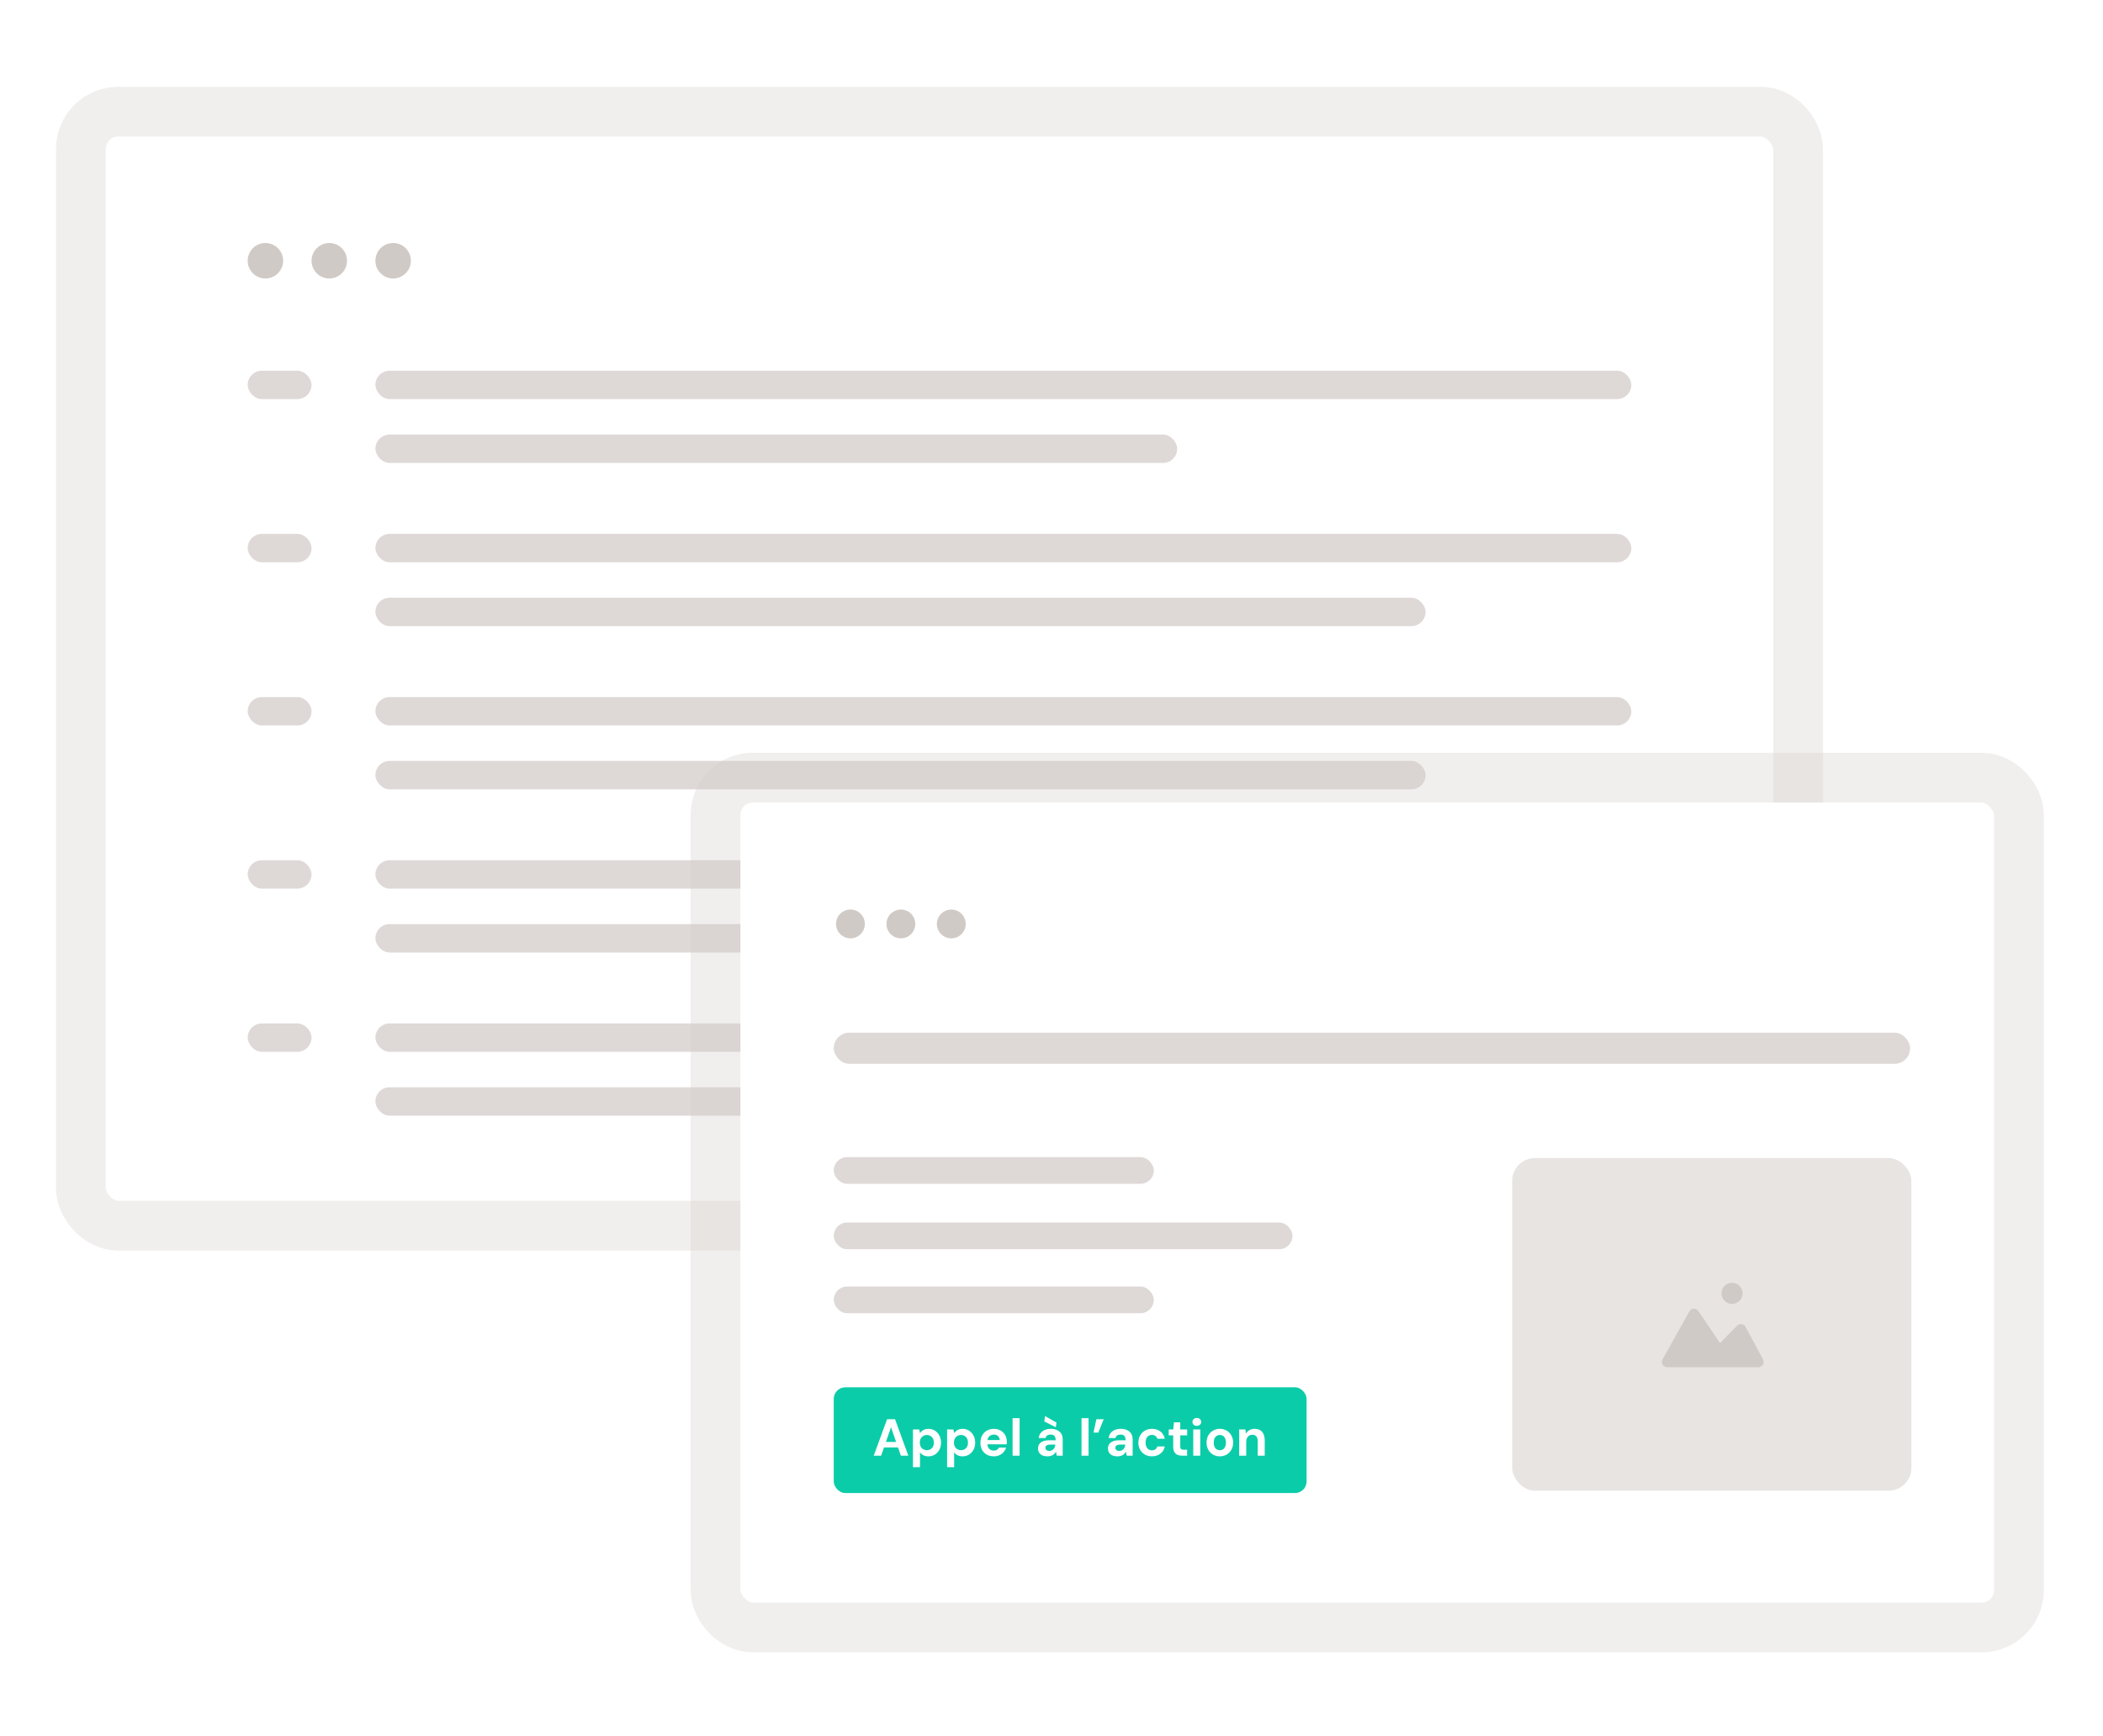 <svg width="338" height="279" viewBox="0 0 338 279" fill="none" xmlns="http://www.w3.org/2000/svg">
<g filter="url(#filter0_b_7914_2354)">
<rect x="16.998" y="21.956" width="268.002" height="171.065" rx="2" fill="white"/>
<rect x="12.998" y="17.956" width="276.002" height="179.065" rx="6" stroke="#D0CAC6" stroke-opacity="0.3" stroke-width="8"/>
</g>
<rect x="60.335" y="59.591" width="201.857" height="4.562" rx="2.281" fill="#D0CAC6" fill-opacity="0.7"/>
<rect x="39.807" y="59.591" width="10.264" height="4.562" rx="2.281" fill="#D0CAC6" fill-opacity="0.7"/>
<rect x="39.807" y="85.821" width="10.264" height="4.562" rx="2.281" fill="#D0CAC6" fill-opacity="0.7"/>
<rect x="39.807" y="112.05" width="10.264" height="4.562" rx="2.281" fill="#D0CAC6" fill-opacity="0.7"/>
<rect x="39.807" y="138.281" width="10.264" height="4.562" rx="2.281" fill="#D0CAC6" fill-opacity="0.7"/>
<rect x="39.807" y="164.51" width="10.264" height="4.562" rx="2.281" fill="#D0CAC6" fill-opacity="0.7"/>
<rect x="60.335" y="69.855" width="128.868" height="4.562" rx="2.281" fill="#D0CAC6" fill-opacity="0.7"/>
<rect x="60.335" y="85.82" width="201.857" height="4.562" rx="2.281" fill="#D0CAC6" fill-opacity="0.7"/>
<rect x="60.335" y="96.084" width="168.784" height="4.562" rx="2.281" fill="#D0CAC6" fill-opacity="0.7"/>
<rect x="60.335" y="112.051" width="201.857" height="4.562" rx="2.281" fill="#D0CAC6" fill-opacity="0.7"/>
<rect x="60.335" y="122.315" width="168.784" height="4.562" rx="2.281" fill="#D0CAC6" fill-opacity="0.7"/>
<rect x="60.335" y="138.281" width="201.857" height="4.562" rx="2.281" fill="#D0CAC6" fill-opacity="0.7"/>
<rect x="60.335" y="148.545" width="128.844" height="4.562" rx="2.281" fill="#D0CAC6" fill-opacity="0.7"/>
<rect x="60.335" y="164.51" width="201.857" height="4.562" rx="2.281" fill="#D0CAC6" fill-opacity="0.7"/>
<rect x="60.335" y="174.774" width="168.784" height="4.562" rx="2.281" fill="#D0CAC6" fill-opacity="0.7"/>
<path fill-rule="evenodd" clip-rule="evenodd" d="M45.509 41.914C45.509 42.67 45.208 43.395 44.674 43.93C44.139 44.465 43.414 44.765 42.658 44.765C41.902 44.765 41.176 44.465 40.642 43.93C40.107 43.395 39.807 42.67 39.807 41.914C39.807 41.158 40.107 40.432 40.642 39.898C41.176 39.363 41.902 39.063 42.658 39.063C43.414 39.063 44.139 39.363 44.674 39.898C45.208 40.432 45.509 41.158 45.509 41.914ZM55.774 41.914C55.774 42.67 55.473 43.395 54.939 43.93C54.404 44.465 53.679 44.765 52.923 44.765C52.166 44.765 51.441 44.465 50.907 43.93C50.372 43.395 50.072 42.67 50.072 41.914C50.072 41.158 50.372 40.432 50.907 39.898C51.441 39.363 52.166 39.063 52.923 39.063C53.679 39.063 54.404 39.363 54.939 39.898C55.473 40.432 55.774 41.158 55.774 41.914ZM63.187 44.765C63.943 44.765 64.668 44.465 65.203 43.93C65.737 43.395 66.038 42.67 66.038 41.914C66.038 41.158 65.737 40.432 65.203 39.898C64.668 39.363 63.943 39.063 63.187 39.063C62.43 39.063 61.705 39.363 61.17 39.898C60.636 40.432 60.335 41.158 60.335 41.914C60.335 42.67 60.636 43.395 61.17 43.93C61.705 44.465 62.43 44.765 63.187 44.765Z" fill="#D0CAC6"/>
<g filter="url(#filter1_b_7914_2354)">
<rect x="119" y="129" width="201.491" height="128.611" rx="2" fill="white"/>
<rect x="115" y="125" width="209.491" height="136.611" rx="6" stroke="#D0CAC6" stroke-opacity="0.3" stroke-width="8"/>
</g>
<rect x="134" y="166" width="173" height="5" rx="2.5" fill="#D0CAC6" fill-opacity="0.7"/>
<rect x="134" y="196.516" width="73.737" height="4.287" rx="2.144" fill="#D0CAC6" fill-opacity="0.7"/>
<rect x="134" y="186" width="51.444" height="4.287" rx="2.144" fill="#D0CAC6" fill-opacity="0.7"/>
<rect x="134" y="206.805" width="51.444" height="4.287" rx="2.144" fill="#D0CAC6" fill-opacity="0.7"/>
<path fill-rule="evenodd" clip-rule="evenodd" d="M139.001 148.519C139.001 149.798 137.964 150.835 136.685 150.835C135.406 150.835 134.369 149.798 134.369 148.519C134.369 147.24 135.406 146.203 136.685 146.203C137.964 146.203 139.001 147.24 139.001 148.519ZM147.109 148.519C147.109 149.798 146.072 150.835 144.793 150.835C143.514 150.835 142.477 149.798 142.477 148.519C142.477 147.24 143.514 146.203 144.793 146.203C146.072 146.203 147.109 147.24 147.109 148.519ZM152.895 150.835C154.174 150.835 155.21 149.798 155.21 148.519C155.21 147.24 154.174 146.203 152.895 146.203C151.616 146.203 150.579 147.24 150.579 148.519C150.579 149.798 151.616 150.835 152.895 150.835Z" fill="#D0CAC6"/>
<rect x="134" y="223" width="76" height="17" rx="1.873" fill="#0BCCA9"/>
<path d="M140.429 233.997L142.573 228.136H143.854L145.989 233.997H144.792L143.209 229.425L141.618 233.997H140.429ZM141.376 232.666L141.677 231.787H144.658L144.951 232.666H141.376ZM146.734 235.839V229.777H147.739L147.865 230.363C147.954 230.24 148.06 230.129 148.183 230.028C148.306 229.922 148.451 229.839 148.618 229.777C148.791 229.71 148.992 229.677 149.221 229.677C149.618 229.677 149.966 229.774 150.268 229.97C150.569 230.165 150.807 230.43 150.98 230.765C151.158 231.095 151.248 231.471 151.248 231.896C151.248 232.32 151.158 232.699 150.98 233.034C150.801 233.364 150.561 233.623 150.26 233.813C149.958 234.003 149.615 234.098 149.23 234.098C148.917 234.098 148.646 234.042 148.417 233.93C148.194 233.813 148.01 233.654 147.865 233.453V235.839H146.734ZM148.962 233.11C149.185 233.11 149.38 233.059 149.548 232.959C149.721 232.859 149.855 232.716 149.95 232.532C150.045 232.348 150.092 232.136 150.092 231.896C150.092 231.656 150.045 231.443 149.95 231.259C149.855 231.069 149.721 230.924 149.548 230.824C149.38 230.718 149.185 230.665 148.962 230.665C148.744 230.665 148.549 230.718 148.376 230.824C148.208 230.924 148.074 231.067 147.974 231.251C147.879 231.435 147.831 231.647 147.831 231.887C147.831 232.127 147.879 232.342 147.974 232.532C148.074 232.716 148.208 232.859 148.376 232.959C148.549 233.059 148.744 233.11 148.962 233.11ZM152.221 235.839V229.777H153.226L153.352 230.363C153.441 230.24 153.547 230.129 153.67 230.028C153.793 229.922 153.938 229.839 154.105 229.777C154.278 229.71 154.479 229.677 154.708 229.677C155.104 229.677 155.453 229.774 155.755 229.97C156.056 230.165 156.293 230.43 156.466 230.765C156.645 231.095 156.734 231.471 156.734 231.896C156.734 232.32 156.645 232.699 156.466 233.034C156.288 233.364 156.048 233.623 155.746 233.813C155.445 234.003 155.102 234.098 154.716 234.098C154.404 234.098 154.133 234.042 153.904 233.93C153.681 233.813 153.497 233.654 153.352 233.453V235.839H152.221ZM154.449 233.11C154.672 233.11 154.867 233.059 155.035 232.959C155.208 232.859 155.342 232.716 155.437 232.532C155.531 232.348 155.579 232.136 155.579 231.896C155.579 231.656 155.531 231.443 155.437 231.259C155.342 231.069 155.208 230.924 155.035 230.824C154.867 230.718 154.672 230.665 154.449 230.665C154.231 230.665 154.035 230.718 153.862 230.824C153.695 230.924 153.561 231.067 153.46 231.251C153.366 231.435 153.318 231.647 153.318 231.887C153.318 232.127 153.366 232.342 153.46 232.532C153.561 232.716 153.695 232.859 153.862 232.959C154.035 233.059 154.231 233.11 154.449 233.11ZM159.734 234.098C159.31 234.098 158.933 234.008 158.604 233.83C158.28 233.646 158.026 233.392 157.842 233.068C157.663 232.739 157.574 232.359 157.574 231.929C157.574 231.488 157.663 231.1 157.842 230.765C158.021 230.425 158.272 230.16 158.596 229.97C158.925 229.774 159.305 229.677 159.734 229.677C160.153 229.677 160.519 229.769 160.831 229.953C161.144 230.137 161.387 230.386 161.56 230.698C161.733 231.011 161.819 231.365 161.819 231.762C161.819 231.817 161.819 231.882 161.819 231.954C161.819 232.021 161.814 232.091 161.803 232.164H158.378V231.477H160.681C160.664 231.203 160.566 230.988 160.388 230.832C160.214 230.676 159.997 230.598 159.734 230.598C159.545 230.598 159.369 230.642 159.207 230.732C159.045 230.815 158.917 230.947 158.822 231.125C158.732 231.304 158.688 231.53 158.688 231.803V232.046C158.688 232.275 158.73 232.476 158.813 232.649C158.903 232.817 159.025 232.948 159.182 233.043C159.338 233.132 159.519 233.177 159.726 233.177C159.933 233.177 160.103 233.132 160.237 233.043C160.376 232.953 160.48 232.839 160.547 232.699H161.702C161.624 232.962 161.493 233.199 161.309 233.411C161.124 233.623 160.898 233.791 160.63 233.914C160.362 234.036 160.064 234.098 159.734 234.098ZM162.745 233.997V227.968H163.876V233.997H162.745ZM168.372 234.098C168.02 234.098 167.73 234.042 167.501 233.93C167.272 233.813 167.102 233.66 166.99 233.47C166.884 233.274 166.831 233.059 166.831 232.825C166.831 232.568 166.895 232.342 167.024 232.147C167.158 231.951 167.356 231.798 167.618 231.686C167.886 231.575 168.221 231.519 168.623 231.519H169.67C169.67 231.312 169.642 231.142 169.586 231.008C169.53 230.868 169.443 230.765 169.326 230.698C169.209 230.631 169.053 230.598 168.857 230.598C168.645 230.598 168.464 230.645 168.313 230.74C168.168 230.829 168.079 230.969 168.045 231.159H166.948C166.976 230.857 167.074 230.598 167.241 230.38C167.414 230.157 167.64 229.984 167.919 229.861C168.204 229.738 168.52 229.677 168.866 229.677C169.262 229.677 169.605 229.744 169.896 229.878C170.186 230.012 170.409 230.204 170.565 230.455C170.722 230.707 170.8 231.016 170.8 231.385V233.997H169.845L169.72 233.353C169.658 233.464 169.586 233.565 169.502 233.654C169.418 233.743 169.321 233.821 169.209 233.888C169.097 233.955 168.972 234.006 168.832 234.039C168.693 234.078 168.539 234.098 168.372 234.098ZM168.64 233.227C168.785 233.227 168.913 233.202 169.025 233.152C169.142 233.096 169.242 233.023 169.326 232.934C169.41 232.839 169.474 232.733 169.519 232.616C169.569 232.493 169.603 232.362 169.619 232.222V232.214H168.757C168.584 232.214 168.441 232.236 168.33 232.281C168.224 232.32 168.146 232.378 168.095 232.457C168.045 232.535 168.02 232.624 168.02 232.725C168.02 232.836 168.045 232.928 168.095 233.001C168.146 233.073 168.218 233.129 168.313 233.168C168.408 233.207 168.517 233.227 168.64 233.227ZM169.695 229.417L167.836 228.488L167.961 227.625L169.804 228.672L169.695 229.417ZM173.825 233.997V227.968H174.956V233.997H173.825ZM177.389 228.136L176.526 230.28H175.756L176.208 228.136H177.389ZM179.615 234.098C179.264 234.098 178.973 234.042 178.744 233.93C178.515 233.813 178.345 233.66 178.234 233.47C178.128 233.274 178.074 233.059 178.074 232.825C178.074 232.568 178.139 232.342 178.267 232.147C178.401 231.951 178.599 231.798 178.862 231.686C179.13 231.575 179.464 231.519 179.866 231.519H180.913C180.913 231.312 180.885 231.142 180.829 231.008C180.774 230.868 180.687 230.765 180.57 230.698C180.453 230.631 180.296 230.598 180.101 230.598C179.889 230.598 179.707 230.645 179.557 230.74C179.411 230.829 179.322 230.969 179.289 231.159H178.192C178.22 230.857 178.317 230.598 178.485 230.38C178.658 230.157 178.884 229.984 179.163 229.861C179.448 229.738 179.763 229.677 180.109 229.677C180.506 229.677 180.849 229.744 181.139 229.878C181.429 230.012 181.653 230.204 181.809 230.455C181.965 230.707 182.043 231.016 182.043 231.385V233.997H181.089L180.963 233.353C180.902 233.464 180.829 233.565 180.746 233.654C180.662 233.743 180.564 233.821 180.453 233.888C180.341 233.955 180.215 234.006 180.076 234.039C179.936 234.078 179.783 234.098 179.615 234.098ZM179.883 233.227C180.028 233.227 180.157 233.202 180.268 233.152C180.386 233.096 180.486 233.023 180.57 232.934C180.653 232.839 180.718 232.733 180.762 232.616C180.813 232.493 180.846 232.362 180.863 232.222V232.214H180C179.827 232.214 179.685 232.236 179.573 232.281C179.467 232.32 179.389 232.378 179.339 232.457C179.289 232.535 179.264 232.624 179.264 232.725C179.264 232.836 179.289 232.928 179.339 233.001C179.389 233.073 179.462 233.129 179.557 233.168C179.651 233.207 179.76 233.227 179.883 233.227ZM185.141 234.098C184.717 234.098 184.34 234.003 184.011 233.813C183.681 233.623 183.425 233.364 183.24 233.034C183.056 232.705 182.964 232.328 182.964 231.904C182.964 231.469 183.056 231.086 183.24 230.757C183.425 230.422 183.681 230.16 184.011 229.97C184.34 229.774 184.717 229.677 185.141 229.677C185.683 229.677 186.138 229.819 186.506 230.104C186.874 230.388 187.109 230.779 187.209 231.276H186.012C185.962 231.081 185.856 230.927 185.694 230.815C185.537 230.704 185.35 230.648 185.133 230.648C184.937 230.648 184.762 230.698 184.605 230.799C184.454 230.894 184.334 231.036 184.245 231.226C184.161 231.41 184.12 231.63 184.12 231.887C184.12 232.083 184.145 232.258 184.195 232.415C184.245 232.565 184.315 232.697 184.404 232.808C184.494 232.914 184.6 232.995 184.722 233.051C184.851 233.107 184.988 233.135 185.133 233.135C185.278 233.135 185.409 233.11 185.526 233.059C185.649 233.009 185.752 232.939 185.836 232.85C185.92 232.755 185.978 232.641 186.012 232.507H187.209C187.109 232.993 186.872 233.38 186.498 233.671C186.129 233.955 185.677 234.098 185.141 234.098ZM190.036 233.997C189.74 233.997 189.48 233.953 189.257 233.863C189.039 233.768 188.869 233.615 188.746 233.403C188.624 233.185 188.562 232.889 188.562 232.515V230.723H187.842V229.777H188.562L188.688 228.63H189.693V229.777H190.806V230.723H189.693V232.532C189.693 232.722 189.734 232.853 189.818 232.926C189.902 232.998 190.044 233.034 190.245 233.034H190.798V233.997H190.036ZM191.783 233.997V229.777H192.913V233.997H191.783ZM192.352 229.199C192.151 229.199 191.984 229.141 191.85 229.024C191.721 228.901 191.657 228.747 191.657 228.563C191.657 228.379 191.721 228.228 191.85 228.111C191.984 227.988 192.151 227.927 192.352 227.927C192.559 227.927 192.726 227.988 192.854 228.111C192.988 228.228 193.055 228.379 193.055 228.563C193.055 228.747 192.988 228.901 192.854 229.024C192.726 229.141 192.559 229.199 192.352 229.199ZM196.048 234.098C195.646 234.098 195.283 234.006 194.96 233.821C194.641 233.632 194.387 233.372 194.198 233.043C194.013 232.708 193.921 232.325 193.921 231.896C193.921 231.455 194.013 231.069 194.198 230.74C194.387 230.405 194.644 230.146 194.968 229.961C195.292 229.772 195.655 229.677 196.057 229.677C196.464 229.677 196.827 229.772 197.145 229.961C197.469 230.146 197.723 230.405 197.907 230.74C198.097 231.069 198.192 231.452 198.192 231.887C198.192 232.323 198.097 232.708 197.907 233.043C197.723 233.372 197.469 233.632 197.145 233.821C196.821 234.006 196.456 234.098 196.048 234.098ZM196.048 233.118C196.238 233.118 196.405 233.073 196.551 232.984C196.701 232.895 196.819 232.758 196.902 232.574C196.992 232.39 197.036 232.161 197.036 231.887C197.036 231.614 196.992 231.388 196.902 231.209C196.819 231.025 196.701 230.888 196.551 230.799C196.405 230.704 196.241 230.656 196.057 230.656C195.878 230.656 195.713 230.704 195.563 230.799C195.412 230.888 195.292 231.025 195.202 231.209C195.119 231.388 195.077 231.614 195.077 231.887C195.077 232.161 195.119 232.39 195.202 232.574C195.292 232.758 195.409 232.895 195.554 232.984C195.705 233.073 195.87 233.118 196.048 233.118ZM199.166 233.997V229.777H200.162L200.246 230.464C200.375 230.229 200.556 230.04 200.79 229.894C201.031 229.749 201.315 229.677 201.645 229.677C201.996 229.677 202.292 229.749 202.532 229.894C202.772 230.04 202.954 230.252 203.076 230.531C203.205 230.81 203.269 231.153 203.269 231.561V233.997H202.147V231.67C202.147 231.335 202.074 231.078 201.929 230.899C201.79 230.721 201.572 230.631 201.276 230.631C201.086 230.631 200.916 230.676 200.765 230.765C200.62 230.855 200.506 230.983 200.422 231.15C200.338 231.312 200.296 231.51 200.296 231.745V233.997H199.166Z" fill="white"/>
<rect x="243.039" y="186.154" width="64.163" height="53.469" rx="3.68" fill="#E7E4E2"/>
<path d="M282.613 219.771H267.952C267.304 219.771 266.896 219.074 267.211 218.509L271.519 210.797C271.827 210.246 272.607 210.213 272.961 210.736L276.452 215.894L279.197 213.087C279.597 212.678 280.28 212.774 280.55 213.279L283.361 218.522C283.663 219.087 283.254 219.771 282.613 219.771Z" fill="#D0CAC6"/>
<path d="M276.682 207.901C276.682 206.964 277.441 206.205 278.377 206.205C279.314 206.205 280.073 206.964 280.073 207.901C280.073 208.837 279.314 209.596 278.377 209.596C277.441 209.596 276.682 208.837 276.682 207.901Z" fill="#D0CAC6"/>
<defs>
<filter id="filter0_b_7914_2354" x="-1.214" y="3.744" width="304.426" height="207.489" filterUnits="userSpaceOnUse" color-interpolation-filters="sRGB">
<feFlood flood-opacity="0" result="BackgroundImageFix"/>
<feGaussianBlur in="BackgroundImageFix" stdDeviation="5.106"/>
<feComposite in2="SourceAlpha" operator="in" result="effect1_backgroundBlur_7914_2354"/>
<feBlend mode="normal" in="SourceGraphic" in2="effect1_backgroundBlur_7914_2354" result="shape"/>
</filter>
<filter id="filter1_b_7914_2354" x="105" y="115" width="229.491" height="156.611" filterUnits="userSpaceOnUse" color-interpolation-filters="sRGB">
<feFlood flood-opacity="0" result="BackgroundImageFix"/>
<feGaussianBlur in="BackgroundImageFix" stdDeviation="3"/>
<feComposite in2="SourceAlpha" operator="in" result="effect1_backgroundBlur_7914_2354"/>
<feBlend mode="normal" in="SourceGraphic" in2="effect1_backgroundBlur_7914_2354" result="shape"/>
</filter>
</defs>
</svg>
